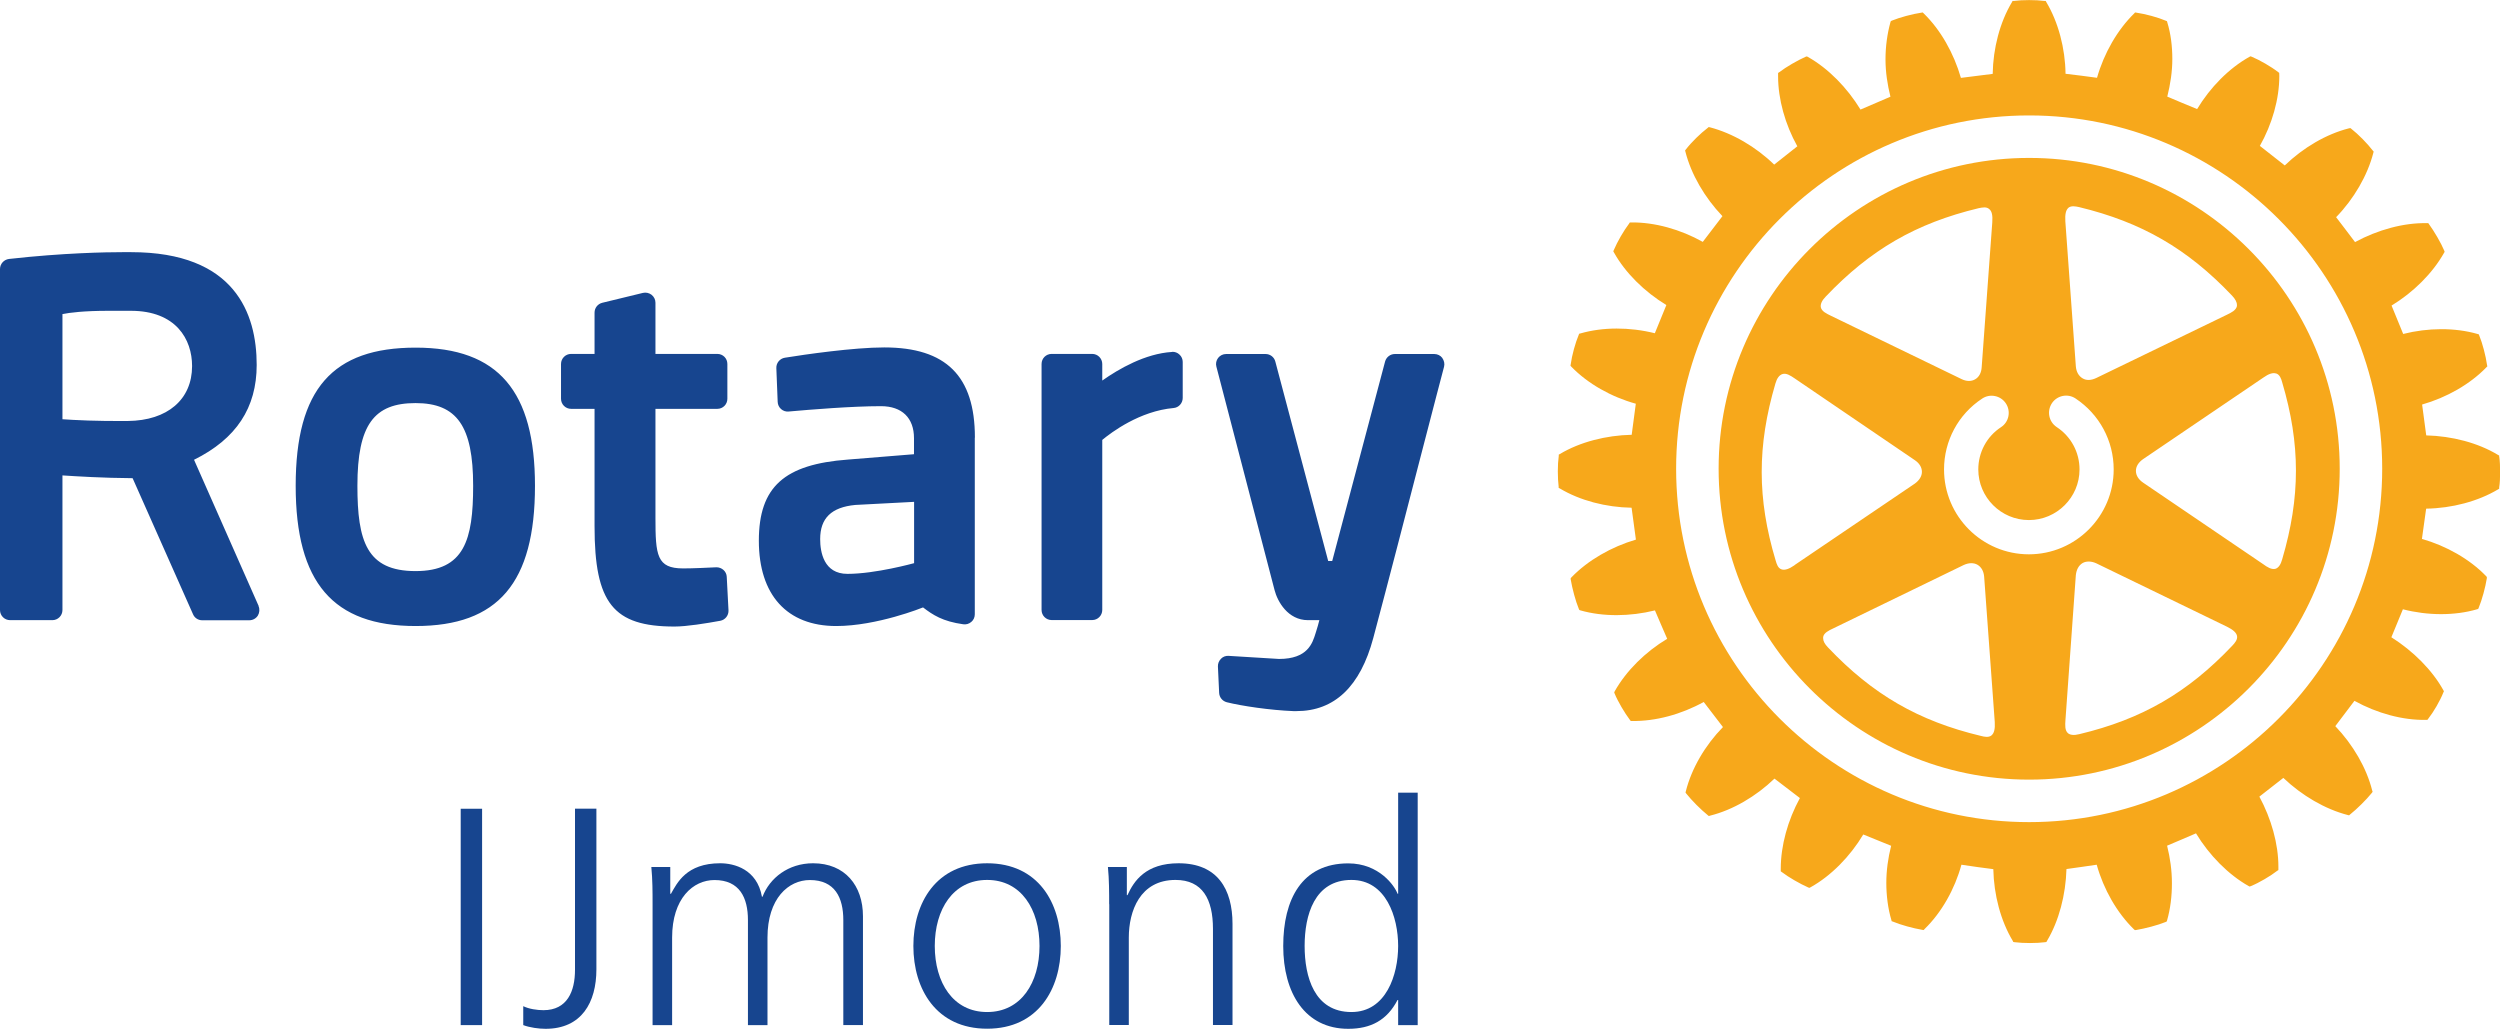 <svg xmlns="http://www.w3.org/2000/svg" id="Laag_1" viewBox="0 0 243 100"><defs><style>.cls-1{fill:#f7a81b;}.cls-2{fill:#17458f;}</style></defs><path class="cls-2" d="M44.78,78.61h2.08v21.03h-2.08v-21.03Z"></path><path class="cls-2" d="M57.97,94.22c0,3.22-1.44,5.78-4.94,5.78-.66,0-1.54-.12-2.17-.36v-1.84c.54.27,1.35.39,1.96.39,2.32,0,3.07-1.84,3.07-3.92v-15.67h2.08v15.61Z"></path><path class="cls-2" d="M81.97,99.64v-10.21c0-2.17-.81-3.89-3.25-3.89-2.08,0-4.12,1.78-4.12,5.6v8.5h-1.9v-10.21c0-2.17-.81-3.89-3.25-3.89-2.08,0-4.12,1.78-4.12,5.6v8.5h-1.9v-11.75c0-1.17,0-2.38-.12-3.62h1.84v2.59l.06.03c.6-1.06,1.5-2.98,4.79-2.98,1.36,0,3.58.57,4.06,3.25h.06c.69-1.81,2.5-3.25,4.91-3.25,3.1,0,4.85,2.17,4.85,5.15v10.58h-1.9Z"></path><path class="cls-2" d="M95.95,83.91c4.97,0,7.16,3.86,7.16,8.04s-2.2,8.04-7.16,8.04-7.17-3.86-7.17-8.04,2.2-8.04,7.17-8.04ZM95.95,98.37c3.31,0,5.09-2.86,5.09-6.42s-1.78-6.42-5.09-6.42-5.09,2.86-5.09,6.42,1.78,6.42,5.09,6.42Z"></path><path class="cls-2" d="M107.81,87.89c0-1.17,0-2.38-.12-3.62h1.84v2.74h.06c.63-1.39,1.78-3.1,4.97-3.1,3.79,0,5.24,2.53,5.24,5.9v9.82h-1.9v-9.34c0-2.89-1.02-4.76-3.64-4.76-3.46,0-4.54,3.04-4.54,5.6v8.5h-1.9v-11.75Z"></path><path class="cls-2" d="M137.8,99.64h-1.9v-2.44h-.06c-1.02,1.96-2.59,2.8-4.79,2.8-4.21,0-6.32-3.49-6.32-8.04s1.81-8.04,6.32-8.04c3.01,0,4.52,2.2,4.79,2.95h.06v-9.82h1.9v22.59ZM131.36,98.37c3.37,0,4.54-3.62,4.54-6.42s-1.17-6.42-4.54-6.42c-3.61,0-4.55,3.44-4.55,6.42s.93,6.42,4.55,6.42Z"></path><path class="cls-2" d="M70.64,56.08l.17,3.25c.02.49-.32.92-.8,1.01-1.37.25-3.26.56-4.45.56-5.96,0-7.77-2.28-7.77-9.75v-11.41h-2.28c-.54,0-.98-.44-.98-.98v-3.38c0-.54.44-.98.98-.98h2.28v-4.01c0-.46.31-.85.75-.96l3.95-.96c.29-.07.6,0,.84.18.24.19.38.47.38.77v4.98h6.01c.55,0,.98.43.98.98v3.38c0,.54-.43.98-.98.98h-6.01v10.58c0,3.66.13,4.93,2.69,4.93.95,0,2.42-.07,3.22-.11.53-.01,1,.39,1.02.93M52,47.22c0,9.43-3.58,13.63-11.6,13.63s-11.66-4.21-11.66-13.63,3.6-13.43,11.66-13.43,11.6,4.26,11.6,13.43M45.99,47.22c0-5.79-1.57-8.04-5.6-8.04s-5.65,2.1-5.65,8.04c0,5.38.9,8.29,5.65,8.29s5.6-3.04,5.6-8.29M140.19,34.79c-.18-.24-.47-.38-.78-.38h-3.83c-.44,0-.83.3-.95.73l-5.14,19.39h-.39l-5.14-19.39c-.11-.43-.5-.73-.95-.73h-3.83c-.31,0-.59.14-.78.38-.18.24-.25.55-.17.84l5.66,21.74c.28,1.08,1.28,2.91,3.25,2.91h1.1c-.09.36-.2.75-.31,1.09l-.05.16c-.31,1-.77,2.52-3.56,2.52l-4.9-.3c-.28-.02-.55.08-.74.28-.2.2-.31.47-.3.75l.12,2.57c.02.43.32.8.75.91,1.44.36,4.2.77,6.46.86.11,0,.21,0,.31,0,3.69,0,6.2-2.39,7.46-7.1,1.47-5.51,3.3-12.6,4.64-17.78.61-2.33,1.13-4.34,1.5-5.77l.74-2.82c.08-.3,0-.61-.17-.85M25.13,58.91c.13.3.1.65-.07.93-.18.28-.49.45-.83.45h-4.58c-.39,0-.74-.23-.89-.59l-5.87-13.22c-2.92-.02-5.45-.18-6.82-.27v13.09c0,.54-.44.98-.98.98H.99c-.55,0-.99-.44-.99-.98V26.15c0-.5.38-.92.88-.98,5.26-.59,9.46-.66,11.03-.66.54,0,.83,0,.83,0,10.09,0,12.21,5.96,12.21,10.96,0,4.17-1.99,7.19-6.09,9.22l6.28,14.21ZM12.71,30.21h-2.16c-2.41,0-3.79.18-4.48.32v10.22c1.15.08,3.37.2,6.36.17,3.85-.04,6.24-2.09,6.24-5.34,0-2.6-1.56-5.37-5.95-5.37M94.75,42.55v17.16c0,.29-.12.56-.34.74-.22.19-.5.27-.78.23-2.01-.28-2.96-.91-3.91-1.64-.04.02-4.48,1.81-8.44,1.81-4.78,0-7.52-3.02-7.52-8.29s2.51-7.43,8.66-7.89l6.42-.52v-1.56c0-1.97-1.17-3.11-3.21-3.11-2.81,0-6.83.33-8.97.52-.27.03-.54-.06-.74-.24-.2-.17-.32-.43-.33-.7l-.13-3.28c-.02-.5.34-.93.83-1.01,1.91-.31,6.68-1,9.66-1,6.01,0,8.81,2.79,8.81,8.76M83.14,49.08c-2.32.22-3.42,1.28-3.42,3.32,0,1.26.35,3.38,2.65,3.38,2.73,0,6.44-1.03,6.48-1.04v-5.96l-5.7.3ZM113.92,34.21c-2.61.16-5.18,1.65-6.78,2.78v-1.61c0-.54-.44-.98-.98-.98h-3.94c-.54,0-.98.43-.98.98v23.91c0,.54.44.98.98.98h3.94c.54,0,.98-.44.98-.98v-16.53c.89-.74,3.65-2.81,6.93-3.1.5-.04.89-.47.89-.98v-3.5c0-.27-.11-.53-.31-.71-.19-.19-.46-.29-.73-.27"></path><path class="cls-1" d="M242.92,44.41v-.13s-.11-.06-.11-.06c-1.94-1.18-4.49-1.84-6.98-1.9-.05-.33-.36-2.67-.4-3,2.38-.68,4.66-1.97,6.26-3.63l.08-.08-.03-.13c-.12-.89-.45-2.13-.76-2.88l-.05-.11-.12-.03c-2.19-.63-4.81-.61-7.22,0-.12-.31-1.01-2.46-1.13-2.76,2.12-1.29,3.98-3.13,5.1-5.12l.06-.1-.04-.12c-.32-.76-.97-1.87-1.48-2.57l-.07-.1h-.13c-2.25-.05-4.77.64-6.99,1.84-.19-.27-1.64-2.15-1.84-2.42,1.73-1.78,3.05-4.05,3.62-6.26l.03-.12-.08-.09c-.52-.68-1.41-1.59-2.09-2.12l-.09-.07-.13.02c-2.22.56-4.47,1.89-6.25,3.61-.27-.21-2.15-1.68-2.42-1.9,1.19-2.11,1.89-4.55,1.89-6.8,0-.06-.01-.3-.01-.3l-.1-.07c-.69-.54-1.79-1.17-2.58-1.5l-.11-.04-.1.05c-1.99,1.11-3.81,2.96-5.09,5.08-.32-.12-2.6-1.08-2.9-1.21.3-1.2.49-2.43.49-3.66s-.15-2.46-.49-3.56l-.03-.11-.12-.05c-.75-.32-1.96-.65-2.85-.78l-.13-.02-.08.09c-1.64,1.6-2.94,3.87-3.62,6.26-.34-.06-2.7-.35-3.06-.39-.03-2.47-.7-5.01-1.87-6.97l-.06-.11h-.12c-.85-.11-2.14-.11-2.97,0h-.13s-.06.12-.06.12c-1.17,1.95-1.83,4.48-1.87,6.97-.34.04-2.74.34-3.09.39-.69-2.4-1.98-4.68-3.62-6.27l-.09-.09-.13.02c-.88.13-2.1.46-2.86.77l-.11.05-.04.11c-.31,1.12-.48,2.36-.48,3.61s.19,2.45.48,3.63c-.3.13-2.6,1.12-2.91,1.25-1.29-2.12-3.12-3.99-5.1-5.11l-.11-.06-.13.04c-.76.34-1.87.97-2.56,1.5l-.11.07v.33c0,2.23.69,4.68,1.87,6.8-.26.21-1.99,1.57-2.25,1.78-1.78-1.73-4.04-3.05-6.26-3.63l-.11-.02-.09.08c-.68.51-1.6,1.41-2.12,2.09l-.08.1.03.12c.56,2.21,1.88,4.47,3.6,6.27-.19.26-1.7,2.23-1.91,2.5-2.16-1.21-4.67-1.92-6.97-1.89h-.12s-.07.11-.07.11c-.51.67-1.14,1.75-1.49,2.58l-.05.11.06.11c1.1,1.98,2.97,3.83,5.1,5.12-.12.3-.99,2.44-1.12,2.74-2.45-.61-5.06-.61-7.24.02l-.12.03-.04.11c-.32.76-.66,1.97-.78,2.88l-.02.12.09.1c1.59,1.64,3.87,2.93,6.26,3.59-.05.34-.36,2.7-.4,3.02-2.48.05-5.03.7-6.98,1.87l-.11.06v.13c-.06.43-.09.96-.09,1.5s.03,1.06.08,1.48v.12s.12.06.12.06c1.95,1.17,4.48,1.83,6.97,1.87.05.34.38,2.76.42,3.1-2.39.7-4.66,2.01-6.25,3.65l-.09.1v.11c.15.89.48,2.13.79,2.87l.05.11.11.04c2.21.63,4.82.6,7.24,0,.12.31,1.06,2.45,1.19,2.76-2.12,1.27-3.98,3.11-5.1,5.1l-.05.11.04.11c.32.78.97,1.88,1.49,2.57l.08.1h.11c2.28.04,4.8-.64,6.98-1.85.2.26,1.68,2.18,1.87,2.44-1.72,1.76-3.05,4.01-3.61,6.25l-.03.11.07.1c.53.67,1.43,1.57,2.1,2.11l.1.08.12-.04c2.21-.55,4.46-1.87,6.26-3.6.27.21,2.19,1.68,2.47,1.89-1.18,2.16-1.86,4.62-1.86,6.87v.25l.11.08c.67.51,1.75,1.13,2.56,1.49l.11.04.12-.06c1.99-1.11,3.83-2.98,5.12-5.13.3.12,2.4.97,2.71,1.1-.3,1.18-.47,2.4-.47,3.61s.16,2.5.49,3.6l.03.12.12.04c.76.32,1.97.65,2.86.8l.13.02.09-.1c1.65-1.6,2.94-3.89,3.58-6.25.35.06,2.76.4,3.1.43.05,2.49.72,5.03,1.89,6.97l.05.11.13.02c.86.11,2.13.11,2.97,0l.12-.02.06-.11c1.16-1.94,1.82-4.48,1.89-6.98.34-.05,2.6-.36,2.94-.42.67,2.4,1.97,4.67,3.61,6.27l.09.08h.11c.9-.15,2.12-.47,2.88-.78l.11-.05.04-.11c.32-1.12.47-2.34.47-3.6s-.17-2.46-.47-3.66c.31-.12,2.5-1.07,2.81-1.2,1.29,2.13,3.13,4,5.11,5.12l.1.05.12-.04c.79-.32,1.9-.97,2.58-1.5l.1-.06s0-.26,0-.34c0-2.2-.69-4.65-1.85-6.8.26-.21,2.07-1.61,2.33-1.82,1.81,1.72,4.06,3.04,6.27,3.61l.12.03.09-.08c.67-.53,1.59-1.44,2.12-2.1l.08-.11-.04-.11c-.55-2.21-1.87-4.47-3.59-6.27.2-.27,1.66-2.19,1.86-2.46,2.19,1.21,4.71,1.9,6.97,1.85h.12l.07-.09c.54-.69,1.17-1.77,1.49-2.59l.05-.1-.06-.11c-1.08-1.95-2.93-3.8-5.05-5.14.12-.3.99-2.42,1.12-2.72,2.4.62,5.02.64,7.21,0l.11-.04.05-.11c.32-.77.65-1.98.79-2.87v-.12s-.08-.09-.08-.09c-1.59-1.65-3.86-2.93-6.23-3.61.05-.33.37-2.6.41-2.94,2.51-.04,5.05-.71,7-1.88l.1-.06v-.13c.07-.41.09-.95.09-1.49s-.02-1.06-.08-1.48M197.23,79.91c-18.92,0-34.31-15.41-34.31-34.35s15.4-34.34,34.31-34.34,34.32,15.41,34.32,34.34-15.39,34.35-34.32,34.35"></path><path class="cls-1" d="M197.23,15.35c-16.64,0-30.18,13.56-30.18,30.21s13.54,30.22,30.18,30.22,30.19-13.55,30.19-30.22-13.55-30.21-30.19-30.21M201.03,20.21c.29-.24.68-.16,1.06-.08,6.07,1.47,10.52,4.03,14.87,8.61.31.33.47.63.47.9,0,.03,0,.07,0,.11-.09.42-.56.64-.97.84l-12.7,6.15c-.5.24-.97.26-1.34.03-.37-.22-.61-.63-.65-1.18l-1.02-14.08c-.04-.67.05-1.09.29-1.3M177.45,28.84h0c4.34-4.57,8.79-7.14,14.86-8.6.38-.08.78-.16,1.04.08.26.2.35.61.3,1.29l-1.03,14.08c-.03.54-.26.97-.64,1.18-.37.22-.85.21-1.33-.03l-12.69-6.15c-.42-.21-.9-.42-.98-.84-.04-.29.1-.63.47-1.01M174.43,54.94c-.55.38-.96.51-1.27.4-.35-.12-.46-.5-.57-.87-1.8-6-1.8-11.14-.02-17.19.15-.52.37-.8.65-.91.41-.15.83.15,1.22.41l11.67,7.94c.44.29.7.7.7,1.14s-.26.83-.68,1.14l-11.69,7.92ZM193.59,71.47c-.28.23-.67.16-1.05.06-6.06-1.45-10.52-4.02-14.86-8.6-.32-.33-.47-.62-.47-.88,0-.05,0-.07,0-.13.06-.4.55-.64.96-.83l12.7-6.17c.5-.23.97-.24,1.35-.02.37.22.6.63.64,1.17l1.03,14.11c.04.67-.06,1.08-.3,1.28M197.21,53.88c-4.55,0-8.25-3.7-8.25-8.25,0-2.78,1.38-5.36,3.71-6.89.76-.51,1.8-.29,2.3.47.51.77.3,1.81-.47,2.31-1.39.91-2.21,2.45-2.21,4.11,0,2.71,2.21,4.92,4.92,4.92s4.92-2.21,4.92-4.92c0-1.66-.82-3.2-2.22-4.12-.77-.51-.97-1.54-.47-2.31.5-.76,1.54-.98,2.3-.47,2.32,1.54,3.71,4.11,3.71,6.9,0,4.55-3.7,8.25-8.25,8.25M216.97,62.77c-4.33,4.56-8.76,7.13-14.86,8.59-.52.13-.88.09-1.1-.09-.32-.27-.28-.8-.25-1.27l1.01-14.09c.06-.55.28-.96.67-1.19.37-.2.86-.18,1.33.04l12.7,6.16c.59.29.91.58.97.9.06.35-.2.67-.48.96M221.25,36.3c.34.12.48.49.58.87,1.78,6,1.78,11.14,0,17.19-.14.52-.35.81-.63.92-.4.12-.83-.16-1.2-.43l-11.68-7.93c-.45-.3-.71-.71-.71-1.15s.26-.84.71-1.15l11.68-7.92c.53-.38.94-.5,1.25-.39"></path></svg>